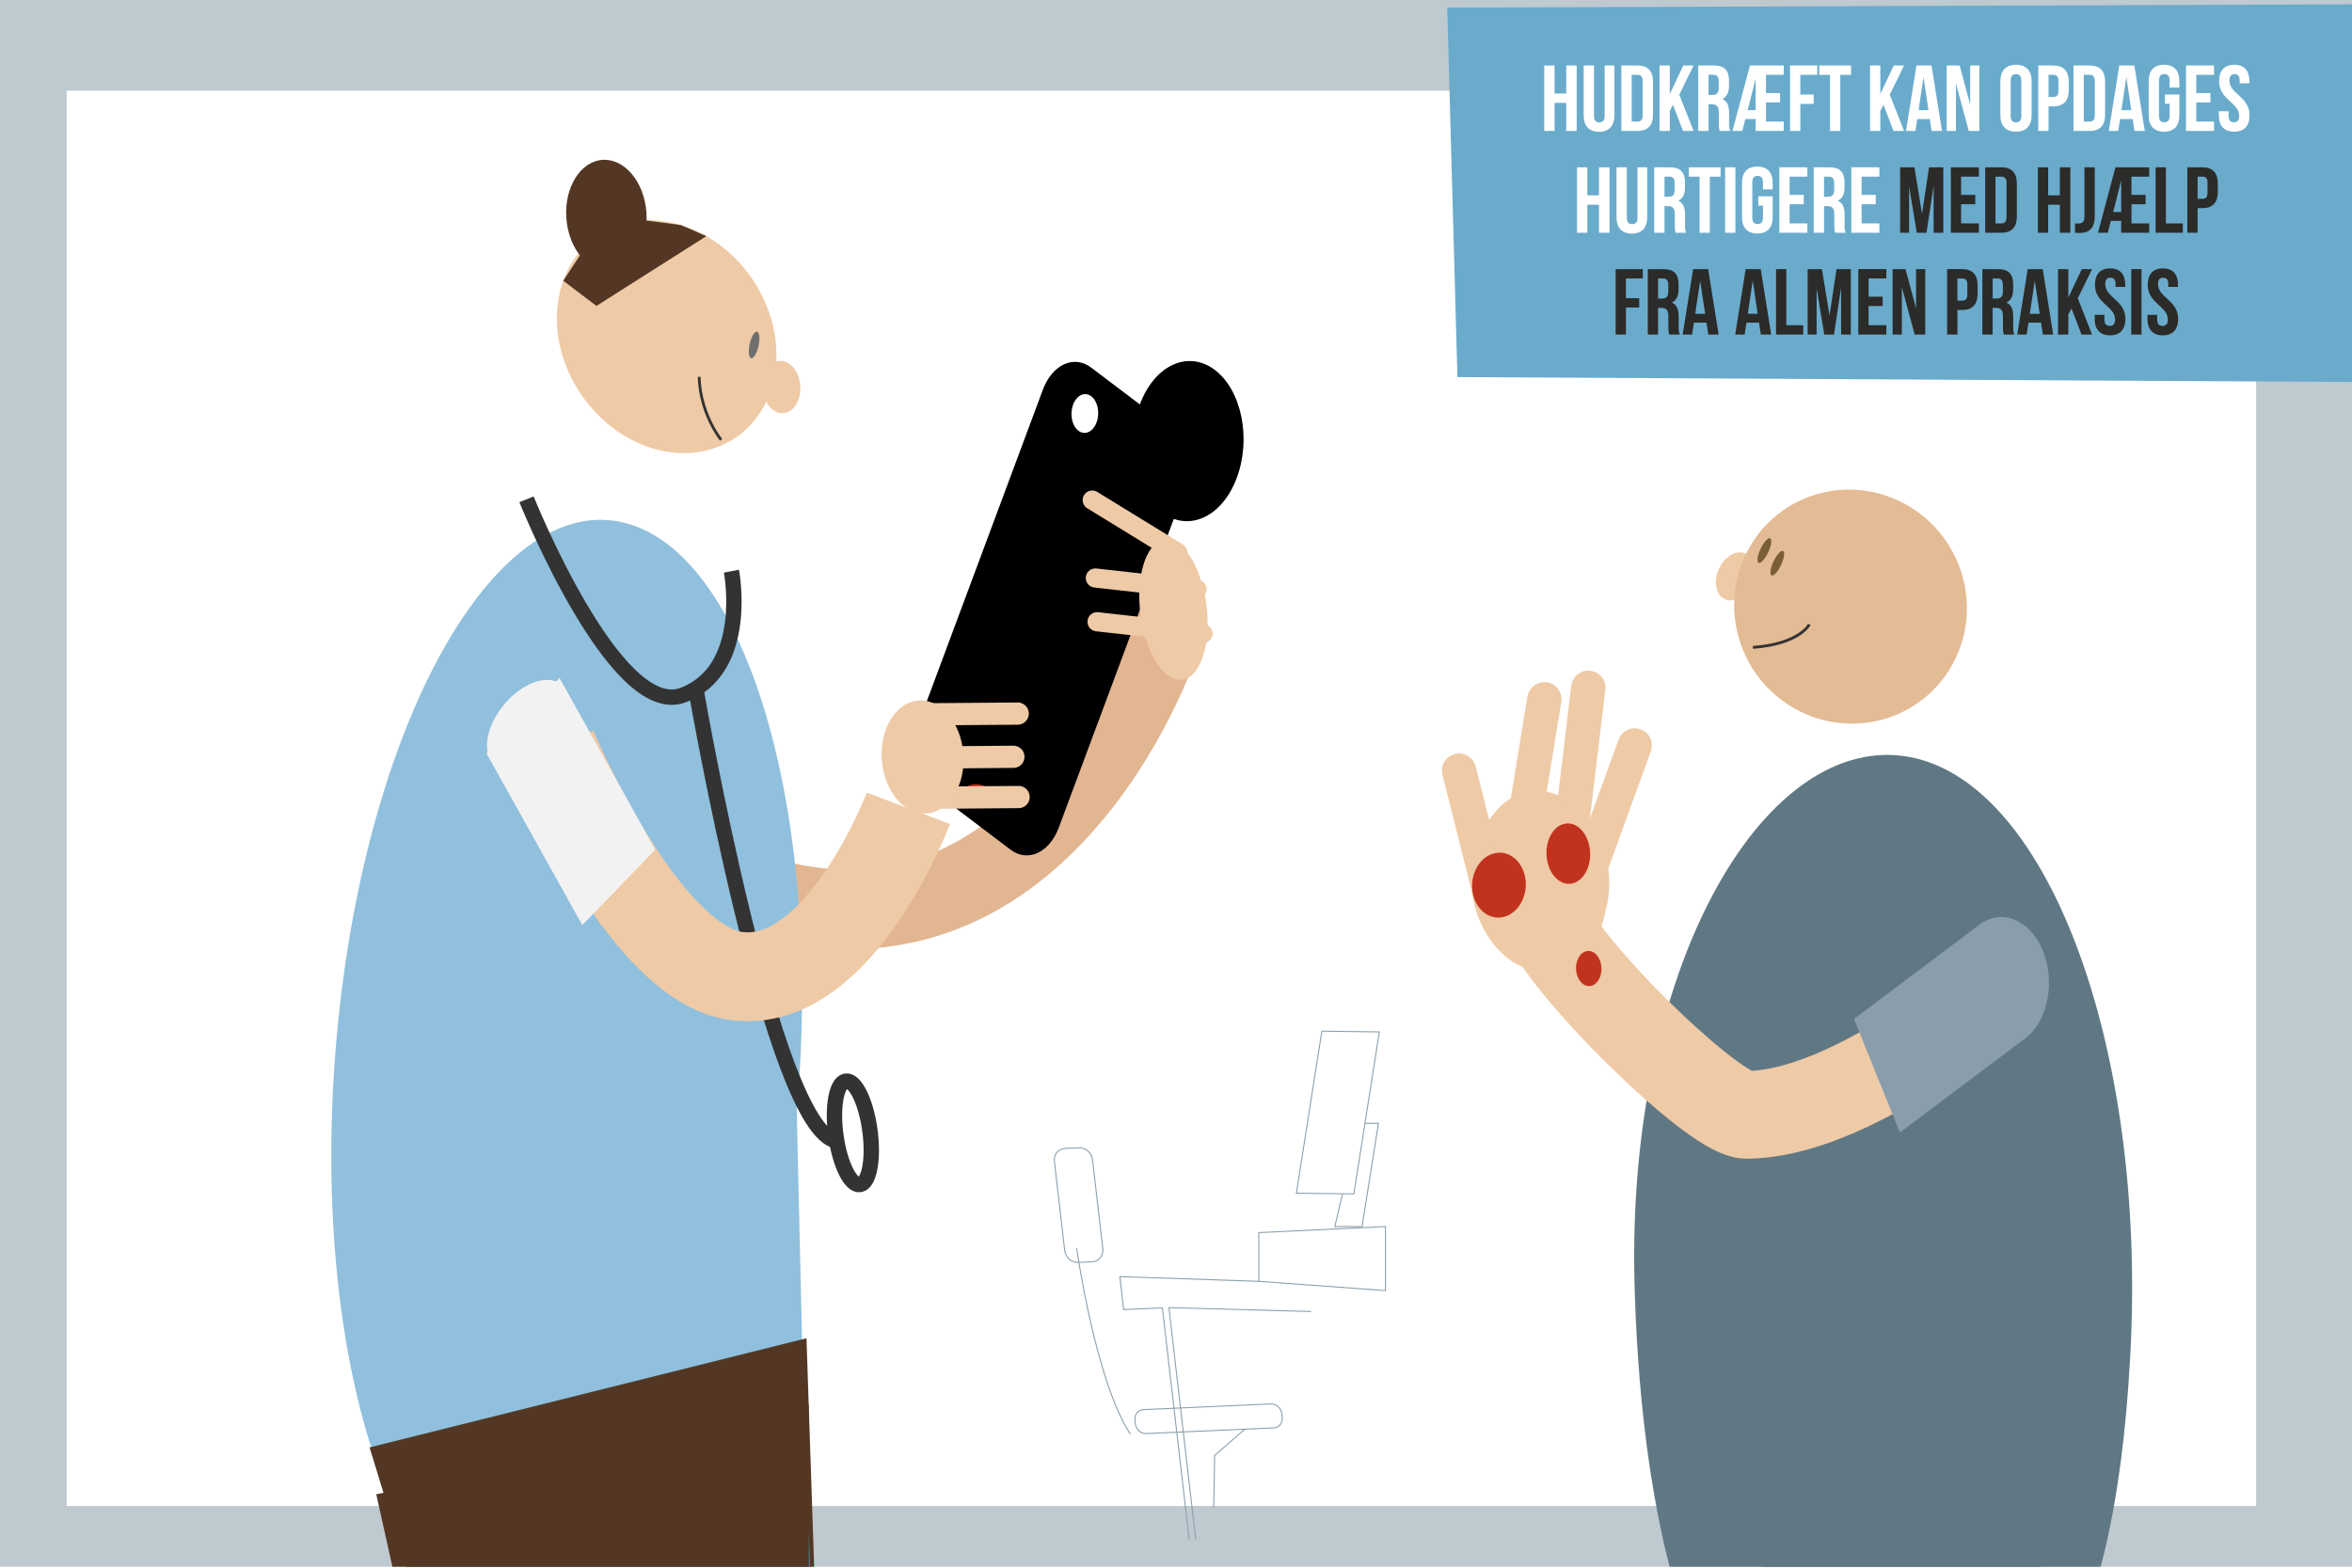 <?xml version="1.0" encoding="UTF-8"?><svg id="Lag_1" xmlns="http://www.w3.org/2000/svg" xmlns:xlink="http://www.w3.org/1999/xlink" viewBox="0 0 1200 800"><defs><style>.cls-1{stroke-width:44.74px;}.cls-1,.cls-2,.cls-3,.cls-4,.cls-5,.cls-6,.cls-7,.cls-8,.cls-9,.cls-10,.cls-11{fill:none;}.cls-1,.cls-2,.cls-4,.cls-5,.cls-6,.cls-7,.cls-8,.cls-9,.cls-10,.cls-11{stroke-miterlimit:10;}.cls-1,.cls-4,.cls-5,.cls-7,.cls-11{stroke:#efcaa6;}.cls-12{fill:#6f6f6e;}.cls-13{fill:#2b2b29;}.cls-14{fill:#899eaa;}.cls-15{fill:#efcaa6;}.cls-2{stroke-width:7.84px;}.cls-2,.cls-8,.cls-10{stroke:#333;}.cls-16{fill:#fff;}.cls-17{fill:#533724;}.cls-18{fill:#7a5e35;}.cls-4{stroke-width:11.33px;}.cls-4,.cls-5,.cls-6,.cls-11{stroke-linecap:round;}.cls-19{fill:#90c0dd;}.cls-20{fill:#f2f2f2;}.cls-5{stroke-width:17.5px;}.cls-21{fill:#5f7884;}.cls-6{stroke:#e2b691;stroke-width:40.58px;}.cls-22{fill:#c1331e;}.cls-7{stroke-width:45.34px;}.cls-23{fill:#e4231c;}.cls-24{fill:#bfc9d0;}.cls-25{fill:#e3bb94;}.cls-8{stroke-width:1.43px;}.cls-9{stroke:#899eaa;stroke-width:.52px;}.cls-26{clip-path:url(#clippath);}.cls-10{stroke-width:1.45px;}.cls-11{stroke-width:9.78px;}.cls-27{fill:#6aabcc;}.cls-28{fill:#428c9f;}</style><clipPath id="clippath"><rect class="cls-3" y="0" width="1200" height="799.52"/></clipPath></defs><g class="cls-26"><rect class="cls-24" x="-11.74" y="-3.48" width="1215.74" height="1084.59"/><rect class="cls-16" x="34.02" y="46.29" width="1117.09" height="722.22"/><path class="cls-6" d="M591.49,327.08c-2.05,7.59-75.07,213.34-256.95,106.13"/><path d="M515.56,433.57l-39.36-29.79c-8.81-6.67-12.05-22.57-7.23-35.5l63.08-169.34c4.82-12.94,15.87-18.02,24.68-11.35l39.36,29.79c8.81,6.67,12.05,22.57,7.23,35.5l-63.08,169.34c-4.82,12.94-15.87,18.02-24.68,11.35Z"/><path d="M631.02,243.82c-7.47,20.06-24.6,27.93-38.26,17.6-13.66-10.34-18.67-34.98-11.2-55.04,7.47-20.06,24.6-27.93,38.26-17.6,13.66,10.34,18.67,34.98,11.2,55.04Z"/><path class="cls-16" d="M559.48,215.55c-1.81,4.85-5.95,6.76-9.26,4.26s-4.52-8.46-2.71-13.32,5.95-6.76,9.26-4.26,4.52,8.46,2.71,13.32Z"/><path class="cls-15" d="M615.38,307.67c2.79,19.68-2.41,37.18-11.62,39.09-9.21,1.91-18.95-12.5-21.74-32.18-2.79-19.68,2.41-37.18,11.62-39.09,9.21-1.91,18.95,12.5,21.74,32.18Z"/><path class="cls-22" d="M903.96,529.78c-5.38,16.39-.03,36.01,11.94,43.83,11.97,7.82,26.04.88,31.42-15.51,5.38-16.39.03-36.01-11.94-43.83-11.97-7.82-26.04-.88-31.42,15.51Z"/><polygon class="cls-22" points="873.82 621.65 917.18 649.98 947.32 558.1 903.96 529.78 873.82 621.65"/><path class="cls-21" d="M833.93,654.42c2.48,98.39,22.97,269.77,127.13,256.88,72.2-8.94,117.3-60.98,125.84-219.97,8.54-158.99-43.27-295.78-115.72-305.53-72.46-9.75-141.27,108.89-137.25,268.62Z"/><polygon class="cls-21" points="879.49 863.7 1027.21 832.21 1086.9 691.34 859.89 821.82 879.49 863.7"/><ellipse class="cls-15" cx="885.4" cy="294.12" rx="12.81" ry="9.25" transform="translate(251.3 978.49) rotate(-65.56)"/><path class="cls-25" d="M997.85,335.72c-13.97,29.65-49.34,41.98-79,27.54-29.66-14.44-42.38-50.18-28.41-79.83,13.97-29.65,49.34-41.98,79-27.54,29.66,14.44,42.38,50.18,28.41,79.83Z"/><ellipse class="cls-18" cx="906.73" cy="287.34" rx="6.91" ry="2.13" transform="translate(261.21 985.94) rotate(-64.84)"/><ellipse class="cls-18" cx="900.13" cy="280.9" rx="6.91" ry="2.13" transform="translate(263.26 976.26) rotate(-64.84)"/><path class="cls-21" d="M937,495.15l-72.42,12.25s-24.87-23.31-20.72,161.44c4.14,184.75,0,0,0,0l67.12,14.96,26.01-188.66Z"/><path class="cls-19" d="M405.27,579.7c-17.98,166.76-105.58,261.3-146.51,250.31-64.15-17.23-102.57-157.22-85.8-312.69,16.76-155.47,82.36-267.53,146.51-250.31,64.15,17.23,102.57,157.22,85.8,312.69Z"/><polygon class="cls-19" points="412.25 814.2 223.53 823.74 170.81 614.54 405.84 538.44 412.25 814.2"/><ellipse class="cls-15" cx="398.69" cy="197.51" rx="9.65" ry="13.37" transform="translate(-13.1 29.02) rotate(-4.1)"/><path class="cls-15" d="M284.58,154.99c-3.97,31.47,17.69,64.51,48.37,73.8,30.68,9.29,58.77-8.69,62.74-40.16,3.97-31.47-17.69-64.51-48.37-73.8-30.68-9.29-58.77,8.69-62.74,40.16Z"/><path class="cls-12" d="M386.85,177.18c-.95,3.69-2.67,6.16-3.83,5.52-1.16-.64-1.33-4.14-.38-7.83.95-3.69,2.67-6.16,3.83-5.52,1.16.64,1.33,4.14.38,7.83Z"/><polygon class="cls-17" points="415.52 803.63 224.48 855.97 188.56 738.62 411.47 682.92 415.52 803.63"/><path class="cls-28" d="M393.34,872.06l-126.8,24.47c-14.31,2.81-32.82-10.21-35.54-30.11l-15.36-43.41c-2.72-19.89-11.56-34.68,2.74-37.49l163.45-32.06c14.31-2.81,28.24,11.16,30.95,31.05l1.61,46.26c2.72,19.89-6.76,38.47-21.07,41.29Z"/><path class="cls-20" d="M276.94,385.66c-10.9,9.43-23.05,10.08-27.14,1.47-4.09-8.61,1.44-23.24,12.34-32.66,10.9-9.43,23.05-10.08,27.14-1.47,4.09,8.61-1.44,23.24-12.34,32.66Z"/><path class="cls-10" d="M923.13,318.63s-4.97,10.04-28.79,11.74"/><path class="cls-8" d="M356.76,192.3s-.54,16.21,11.12,32.19"/><path class="cls-1" d="M1013.13,509.4s-69.14,59.22-122.03,59.52c-14.93.09-80.01-61.87-99.49-93.78"/><path class="cls-14" d="M1009.94,471.86c-11.42,8.58-15.43,28.51-8.97,44.51,6.47,16,20.97,22.02,32.39,13.44,11.42-8.58,15.43-28.51,8.97-44.51-6.47-16-20.97-22.02-32.39-13.44Z"/><polygon class="cls-14" points="945.91 519.97 969.34 577.92 1033.36 529.81 1009.94 471.86 945.91 519.97"/><line class="cls-5" x1="787.94" y1="356.83" x2="776.25" y2="428.57"/><line class="cls-5" x1="810.37" y1="350.97" x2="799.67" y2="439.83"/><line class="cls-5" x1="834.04" y1="380.39" x2="811.66" y2="442.08"/><path class="cls-15" d="M788.36,403.94c18.55,2.91,33.18,24.35,32.68,47.9-.5,23.55-15.94,40.28-34.49,37.37-18.55-2.91-33.18-24.35-32.68-47.9.5-23.55,15.94-40.28,34.49-37.37Z"/><path class="cls-15" d="M797.37,494.44c17.93-6.43,26.97-30.82,20.19-54.48-6.78-23.65-26.81-37.61-44.74-31.18-17.93,6.43-26.97,30.82-20.19,54.48,6.78,23.65,26.81,37.61,44.74,31.18Z"/><line class="cls-5" x1="744.43" y1="393.26" x2="759.94" y2="454.96"/><path class="cls-22" d="M778.38,449.38c.86,9.06-4.53,17.44-12.05,18.71-7.52,1.27-14.3-5.04-15.17-14.11s4.53-17.44,12.05-18.71,14.3,5.04,15.17,14.11Z"/><path class="cls-22" d="M817.01,493.15c.52,4.92-1.94,9.4-5.49,10s-6.84-2.9-7.36-7.83,1.94-9.4,5.49-10,6.84,2.9,7.36,7.83Z"/><path class="cls-22" d="M811.19,433.74c.89,8.45-3.33,16.14-9.42,17.17-6.09,1.03-11.74-4.99-12.63-13.44s3.33-16.14,9.42-17.17,11.74,4.99,12.63,13.44Z"/><line class="cls-11" x1="559.74" y1="317.29" x2="613.76" y2="323.3"/><line class="cls-11" x1="600.96" y1="282.02" x2="557.26" y2="255.2"/><line class="cls-11" x1="610.74" y1="300.74" x2="558.85" y2="294.96"/><ellipse class="cls-23" cx="498.55" cy="405.42" rx="5.11" ry="8" transform="translate(56.78 872.06) rotate(-85.69)"/><line class="cls-4" x1="519.24" y1="364.15" x2="474.6" y2="364.5"/><line class="cls-4" x1="517.04" y1="386.2" x2="472.4" y2="386.55"/><line class="cls-4" x1="519.69" y1="406.73" x2="475.05" y2="407.08"/><path class="cls-15" d="M491.62,387.1c.22,15.93-8.96,28.47-20.51,28.02-11.54-.45-21.08-13.72-21.3-29.65-.22-15.93,8.96-28.47,20.51-28.02,11.54.45,21.08,13.72,21.3,29.65Z"/><path class="cls-2" d="M268.63,254.79s45.32,113.05,79.82,99.93c34.49-13.12,24.72-63.24,24.72-63.24"/><path class="cls-2" d="M355.37,353.5s38.78,223.21,71.5,228.77"/><path class="cls-2" d="M443.76,576.31c2.07,14.56-.11,27.17-4.87,28.15-4.76.99-10.29-10.02-12.36-24.58-2.07-14.56.11-27.17,4.87-28.15,4.76-.99,10.29,10.02,12.36,24.58Z"/><path class="cls-7" d="M463.45,412.49s-34.95,92.75-87.81,85.57c-47.99-6.51-93.81-116.45-93.81-116.45"/><polygon class="cls-20" points="297.11 472.1 248.23 384.48 285.46 345.97 334.34 433.59 297.11 472.1"/><path class="cls-17" d="M329.52,105.71c2.2,15.47-5.04,29.89-16.16,32.19-11.12,2.3-21.92-8.37-24.12-23.85-2.2-15.47,5.04-29.89,16.16-32.19,11.12-2.3,21.92,8.37,24.12,23.85Z"/><polygon class="cls-17" points="347.32 114.83 309.38 109.88 287.36 143.28 304.31 156.11 360.39 120.5 347.32 114.83"/><path class="cls-17" d="M415.91,1052.09c-3.52-38.75-3.3-335.25-3.3-335.25l-220.65,45.69,74.87,335.76,63.46-4.82-21.22-203.96,48.25-9.99,9.1,175.8,49.49-3.22Z"/><polyline class="cls-9" points="642.25 653.88 571.36 651.46 573.3 668.3 593.06 667.42 606.73 785.71"/><path class="cls-9" d="M549.96,644.22l7.42-.33c3.31-.15,5.68-3.17,5.27-6.72l-5.23-45.27c-.41-3.55-3.45-6.33-6.76-6.18l-7.42.33c-3.31.15-5.68,3.17-5.27,6.72l5.23,45.27c.41,3.55,3.45,6.33,6.76,6.18Z"/><path class="cls-9" d="M549.31,636.99s9.76,68.51,27.49,94.93"/><path class="cls-9" d="M649.91,728.66l-65.17,2.9c-2.69.12-5.17-2.15-5.5-5.04l-.2-1.71c-.33-2.89,1.6-5.35,4.29-5.47l65.17-2.9c2.69-.12,5.17,2.15,5.5,5.04l.2,1.71c.33,2.89-1.6,5.35-4.29,5.47Z"/><polyline class="cls-9" points="668.9 669.28 596.39 667.28 610.06 785.56"/><polyline class="cls-9" points="635.13 729.32 619.72 742.71 619.25 769.41"/><polygon class="cls-9" points="706.88 658.59 642.25 653.88 642.25 629.02 706.88 625.91 706.88 658.59"/><polygon class="cls-9" points="690.75 609.26 661.42 608.89 674.41 526.21 703.74 526.58 690.75 609.26"/><polyline class="cls-9" points="684.96 609.28 681.03 625.91 694.93 625.91 703.28 573.26 696.33 573.26"/><polygon class="cls-27" points="1200.1 194.93 743.58 192.43 738.37 3.89 1200.01 2.2 1200.1 194.93"/><path class="cls-16" d="M793.13,66.82h-5.25v-33.4h5.25v14.31h5.96v-14.31h5.34v33.4h-5.34v-14.31h-5.96v14.31Z"/><path class="cls-16" d="M813.26,33.42v25.77c0,2.38,1.05,3.24,2.72,3.24s2.72-.86,2.72-3.24v-25.77h4.96v25.43c0,5.34-2.67,8.4-7.83,8.4s-7.83-3.05-7.83-8.4v-25.43h5.25Z"/><path class="cls-16" d="M827.24,33.42h8.3c5.25,0,7.83,2.91,7.83,8.25v16.89c0,5.34-2.58,8.25-7.83,8.25h-8.3v-33.4ZM832.49,38.19v23.86h2.96c1.67,0,2.67-.86,2.67-3.24v-17.37c0-2.39-1-3.25-2.67-3.25h-2.96Z"/><path class="cls-16" d="M853.57,53.51l-1.62,3.05v10.26h-5.25v-33.4h5.25v14.55l6.87-14.55h5.25l-7.3,14.89,7.3,18.51h-5.39l-5.11-13.31Z"/><path class="cls-16" d="M877.43,66.82c-.29-.86-.48-1.38-.48-4.1v-5.25c0-3.1-1.05-4.25-3.44-4.25h-1.81v13.6h-5.25v-33.4h7.92c5.44,0,7.78,2.53,7.78,7.68v2.62c0,3.44-1.1,5.68-3.44,6.78,2.62,1.1,3.48,3.63,3.48,7.11v5.15c0,1.62.05,2.82.57,4.06h-5.34ZM871.7,38.19v10.26h2.05c1.96,0,3.15-.86,3.15-3.53v-3.29c0-2.39-.81-3.44-2.67-3.44h-2.53Z"/><path class="cls-16" d="M901,47.5h7.21v4.77h-7.21v9.78h9.07v4.77h-14.31v-6.06h-5.3l-1.53,6.06h-5.01l8.92-33.4h17.23v4.77h-9.07v9.3ZM895.75,56.23v-16.08l-4.1,16.08h4.1Z"/><path class="cls-16" d="M918.55,48.26h6.78v4.77h-6.78v13.79h-5.25v-33.4h13.88v4.77h-8.64v10.07Z"/><path class="cls-16" d="M928.19,33.42h16.22v4.77h-5.49v28.63h-5.25v-28.63h-5.49v-4.77Z"/><path class="cls-16" d="M960.97,53.51l-1.62,3.05v10.26h-5.25v-33.4h5.25v14.55l6.87-14.55h5.25l-7.3,14.89,7.3,18.51h-5.39l-5.11-13.31Z"/><path class="cls-16" d="M990.83,66.82h-5.3l-.91-6.06h-6.44l-.91,6.06h-4.82l5.34-33.4h7.68l5.34,33.4ZM978.86,56.23h5.06l-2.53-16.89-2.53,16.89Z"/><path class="cls-16" d="M997.94,42.63v24.19h-4.72v-33.4h6.58l5.39,19.99v-19.99h4.68v33.4h-5.39l-6.54-24.19Z"/><path class="cls-16" d="M1020.6,41.44c0-5.34,2.82-8.4,7.97-8.4s7.97,3.05,7.97,8.4v17.37c0,5.34-2.82,8.4-7.97,8.4s-7.97-3.05-7.97-8.4v-17.37ZM1025.85,59.14c0,2.39,1.05,3.29,2.72,3.29s2.72-.91,2.72-3.29v-18.04c0-2.39-1.05-3.29-2.72-3.29s-2.72.91-2.72,3.29v18.04Z"/><path class="cls-16" d="M1055.48,41.68v4.34c0,5.34-2.58,8.25-7.83,8.25h-2.48v12.55h-5.25v-33.4h7.73c5.25,0,7.83,2.91,7.83,8.25ZM1045.17,38.19v11.31h2.48c1.67,0,2.58-.76,2.58-3.15v-5.01c0-2.39-.91-3.15-2.58-3.15h-2.48Z"/><path class="cls-16" d="M1057.91,33.42h8.3c5.25,0,7.83,2.91,7.83,8.25v16.89c0,5.34-2.58,8.25-7.83,8.25h-8.3v-33.4ZM1063.16,38.19v23.86h2.96c1.67,0,2.67-.86,2.67-3.24v-17.37c0-2.39-1-3.25-2.67-3.25h-2.96Z"/><path class="cls-16" d="M1094.31,66.82h-5.3l-.91-6.06h-6.44l-.91,6.06h-4.82l5.34-33.4h7.68l5.34,33.4ZM1082.34,56.23h5.06l-2.53-16.89-2.53,16.89Z"/><path class="cls-16" d="M1104.57,48.21h7.35v10.59c0,5.34-2.67,8.4-7.82,8.4s-7.83-3.05-7.83-8.4v-17.37c0-5.34,2.67-8.4,7.83-8.4s7.82,3.05,7.82,8.4v3.24h-4.96v-3.58c0-2.39-1.05-3.29-2.72-3.29s-2.72.91-2.72,3.29v18.04c0,2.39,1.05,3.24,2.72,3.24s2.72-.86,2.72-3.24v-6.16h-2.38v-4.77Z"/><path class="cls-16" d="M1120.55,47.5h7.21v4.77h-7.21v9.78h9.06v4.77h-14.31v-33.4h14.31v4.77h-9.06v9.3Z"/><path class="cls-16" d="M1139.92,33.04c5.11,0,7.73,3.05,7.73,8.4v1.05h-4.96v-1.38c0-2.39-.96-3.29-2.62-3.29s-2.62.91-2.62,3.29c0,6.87,10.26,8.16,10.26,17.7,0,5.34-2.67,8.4-7.82,8.4s-7.83-3.05-7.83-8.4v-2.05h4.96v2.39c0,2.39,1.05,3.24,2.72,3.24s2.72-.86,2.72-3.24c0-6.87-10.26-8.16-10.26-17.7,0-5.34,2.62-8.4,7.73-8.4Z"/><path class="cls-16" d="M809.87,118.78h-5.25v-33.4h5.25v14.31h5.96v-14.31h5.34v33.4h-5.34v-14.31h-5.96v14.31Z"/><path class="cls-16" d="M830.01,85.38v25.77c0,2.38,1.05,3.24,2.72,3.24s2.72-.86,2.72-3.24v-25.77h4.96v25.43c0,5.34-2.67,8.4-7.82,8.4s-7.83-3.05-7.83-8.4v-25.43h5.25Z"/><path class="cls-16" d="M854.96,118.78c-.29-.86-.48-1.38-.48-4.1v-5.25c0-3.1-1.05-4.25-3.44-4.25h-1.81v13.6h-5.25v-33.4h7.92c5.44,0,7.78,2.53,7.78,7.68v2.62c0,3.44-1.1,5.68-3.44,6.78,2.62,1.1,3.48,3.63,3.48,7.11v5.15c0,1.62.05,2.82.57,4.06h-5.34ZM849.23,90.15v10.26h2.05c1.96,0,3.15-.86,3.15-3.53v-3.29c0-2.39-.81-3.44-2.67-3.44h-2.53Z"/><path class="cls-16" d="M861.64,85.38h16.22v4.77h-5.49v28.63h-5.25v-28.63h-5.49v-4.77Z"/><path class="cls-16" d="M880.15,85.38h5.25v33.4h-5.25v-33.4Z"/><path class="cls-16" d="M897.08,100.17h7.35v10.59c0,5.34-2.67,8.4-7.83,8.4s-7.83-3.05-7.83-8.4v-17.37c0-5.34,2.67-8.4,7.83-8.4s7.83,3.05,7.83,8.4v3.24h-4.96v-3.58c0-2.39-1.05-3.29-2.72-3.29s-2.72.91-2.72,3.29v18.04c0,2.39,1.05,3.24,2.72,3.24s2.72-.86,2.72-3.24v-6.16h-2.38v-4.77Z"/><path class="cls-16" d="M913.07,99.45h7.21v4.77h-7.21v9.78h9.07v4.77h-14.31v-33.4h14.31v4.77h-9.07v9.3Z"/><path class="cls-16" d="M936.35,118.78c-.29-.86-.48-1.38-.48-4.1v-5.25c0-3.1-1.05-4.25-3.44-4.25h-1.81v13.6h-5.25v-33.4h7.92c5.44,0,7.78,2.53,7.78,7.68v2.62c0,3.44-1.1,5.68-3.44,6.78,2.62,1.1,3.48,3.63,3.48,7.11v5.15c0,1.62.05,2.82.57,4.06h-5.34ZM930.62,90.15v10.26h2.05c1.96,0,3.15-.86,3.15-3.53v-3.29c0-2.39-.81-3.44-2.67-3.44h-2.53Z"/><path class="cls-16" d="M949.8,99.45h7.21v4.77h-7.21v9.78h9.07v4.77h-14.31v-33.4h14.31v4.77h-9.07v9.3Z"/><path class="cls-13" d="M980.62,109.09l3.58-23.71h7.3v33.4h-4.96v-23.95l-3.63,23.95h-4.96l-3.91-23.62v23.62h-4.58v-33.4h7.3l3.86,23.71Z"/><path class="cls-13" d="M1000.57,99.45h7.21v4.77h-7.21v9.78h9.07v4.77h-14.31v-33.4h14.31v4.77h-9.07v9.3Z"/><path class="cls-13" d="M1012.87,85.38h8.3c5.25,0,7.83,2.91,7.83,8.25v16.89c0,5.34-2.58,8.25-7.83,8.25h-8.3v-33.4ZM1018.12,90.15v23.86h2.96c1.67,0,2.67-.86,2.67-3.24v-17.37c0-2.39-1-3.25-2.67-3.25h-2.96Z"/><path class="cls-13" d="M1044.98,118.78h-5.25v-33.4h5.25v14.31h5.96v-14.31h5.34v33.4h-5.34v-14.31h-5.96v14.31Z"/><path class="cls-13" d="M1058.67,114c.57.05,1.24.05,1.81.05,1.67,0,3.01-.62,3.01-3.2v-25.48h5.25v25.1c0,6.68-3.58,8.4-7.54,8.4-.96,0-1.67,0-2.53-.1v-4.77Z"/><path class="cls-13" d="M1087.49,99.45h7.21v4.77h-7.21v9.78h9.06v4.77h-14.31v-6.06h-5.3l-1.53,6.06h-5.01l8.92-33.4h17.22v4.77h-9.06v9.3ZM1082.24,108.18v-16.08l-4.1,16.08h4.1Z"/><path class="cls-13" d="M1099.8,85.38h5.25v28.63h8.63v4.77h-13.88v-33.4Z"/><path class="cls-13" d="M1131.53,93.63v4.34c0,5.34-2.58,8.25-7.82,8.25h-2.48v12.55h-5.25v-33.4h7.73c5.25,0,7.82,2.91,7.82,8.25ZM1121.22,90.15v11.31h2.48c1.67,0,2.58-.76,2.58-3.15v-5.01c0-2.39-.91-3.15-2.58-3.15h-2.48Z"/><path class="cls-13" d="M829.55,152.17h6.78v4.77h-6.78v13.79h-5.25v-33.4h13.88v4.77h-8.64v10.07Z"/><path class="cls-13" d="M851.69,170.73c-.29-.86-.48-1.38-.48-4.1v-5.25c0-3.1-1.05-4.25-3.44-4.25h-1.81v13.6h-5.25v-33.4h7.92c5.44,0,7.78,2.53,7.78,7.68v2.62c0,3.44-1.1,5.68-3.44,6.78,2.62,1.1,3.48,3.63,3.48,7.11v5.15c0,1.62.05,2.82.57,4.06h-5.34ZM845.96,142.1v10.26h2.05c1.96,0,3.15-.86,3.15-3.53v-3.29c0-2.39-.81-3.44-2.67-3.44h-2.53Z"/><path class="cls-13" d="M876.88,170.73h-5.3l-.91-6.06h-6.44l-.91,6.06h-4.82l5.34-33.4h7.68l5.34,33.4ZM864.9,160.14h5.06l-2.53-16.89-2.53,16.89Z"/><path class="cls-13" d="M903.69,170.73h-5.3l-.91-6.06h-6.44l-.91,6.06h-4.82l5.34-33.4h7.68l5.34,33.4ZM891.72,160.14h5.06l-2.53-16.89-2.53,16.89Z"/><path class="cls-13" d="M906.13,137.33h5.25v28.63h8.64v4.77h-13.88v-33.4Z"/><path class="cls-13" d="M933.42,161.04l3.58-23.71h7.3v33.4h-4.96v-23.95l-3.63,23.95h-4.96l-3.91-23.62v23.62h-4.58v-33.4h7.3l3.87,23.71Z"/><path class="cls-13" d="M953.36,151.4h7.2v4.77h-7.2v9.78h9.06v4.77h-14.31v-33.4h14.31v4.77h-9.06v9.3Z"/><path class="cls-13" d="M970.34,146.54v24.19h-4.72v-33.4h6.58l5.39,19.99v-19.99h4.68v33.4h-5.39l-6.54-24.19Z"/><path class="cls-13" d="M1008.99,145.58v4.34c0,5.34-2.58,8.25-7.82,8.25h-2.48v12.55h-5.25v-33.4h7.73c5.25,0,7.82,2.91,7.82,8.25ZM998.68,142.1v11.31h2.48c1.67,0,2.58-.76,2.58-3.15v-5.01c0-2.39-.91-3.15-2.58-3.15h-2.48Z"/><path class="cls-13" d="M1022.39,170.73c-.29-.86-.48-1.38-.48-4.1v-5.25c0-3.1-1.05-4.25-3.44-4.25h-1.81v13.6h-5.25v-33.4h7.92c5.44,0,7.78,2.53,7.78,7.68v2.62c0,3.44-1.1,5.68-3.44,6.78,2.62,1.1,3.48,3.63,3.48,7.11v5.15c0,1.62.05,2.82.57,4.06h-5.34ZM1016.67,142.1v10.26h2.05c1.96,0,3.15-.86,3.15-3.53v-3.29c0-2.39-.81-3.44-2.67-3.44h-2.53Z"/><path class="cls-13" d="M1047.58,170.73h-5.3l-.91-6.06h-6.44l-.91,6.06h-4.82l5.34-33.4h7.68l5.34,33.4ZM1035.61,160.14h5.06l-2.53-16.89-2.53,16.89Z"/><path class="cls-13" d="M1056.89,157.42l-1.62,3.05v10.26h-5.25v-33.4h5.25v14.55l6.87-14.55h5.25l-7.3,14.89,7.3,18.51h-5.39l-5.11-13.31Z"/><path class="cls-13" d="M1076.59,136.95c5.11,0,7.73,3.05,7.73,8.4v1.05h-4.96v-1.38c0-2.39-.96-3.29-2.62-3.29s-2.62.91-2.62,3.29c0,6.87,10.26,8.16,10.26,17.7,0,5.34-2.67,8.4-7.83,8.4s-7.83-3.05-7.83-8.4v-2.05h4.96v2.39c0,2.39,1.05,3.24,2.72,3.24s2.72-.86,2.72-3.24c0-6.87-10.26-8.16-10.26-17.7,0-5.34,2.62-8.4,7.73-8.4Z"/><path class="cls-13" d="M1087.37,137.33h5.25v33.4h-5.25v-33.4Z"/><path class="cls-13" d="M1103.5,136.95c5.11,0,7.73,3.05,7.73,8.4v1.05h-4.96v-1.38c0-2.39-.95-3.29-2.62-3.29s-2.62.91-2.62,3.29c0,6.87,10.26,8.16,10.26,17.7,0,5.34-2.67,8.4-7.83,8.4s-7.82-3.05-7.82-8.4v-2.05h4.96v2.39c0,2.39,1.05,3.24,2.72,3.24s2.72-.86,2.72-3.24c0-6.87-10.26-8.16-10.26-17.7,0-5.34,2.62-8.4,7.73-8.4Z"/></g></svg>